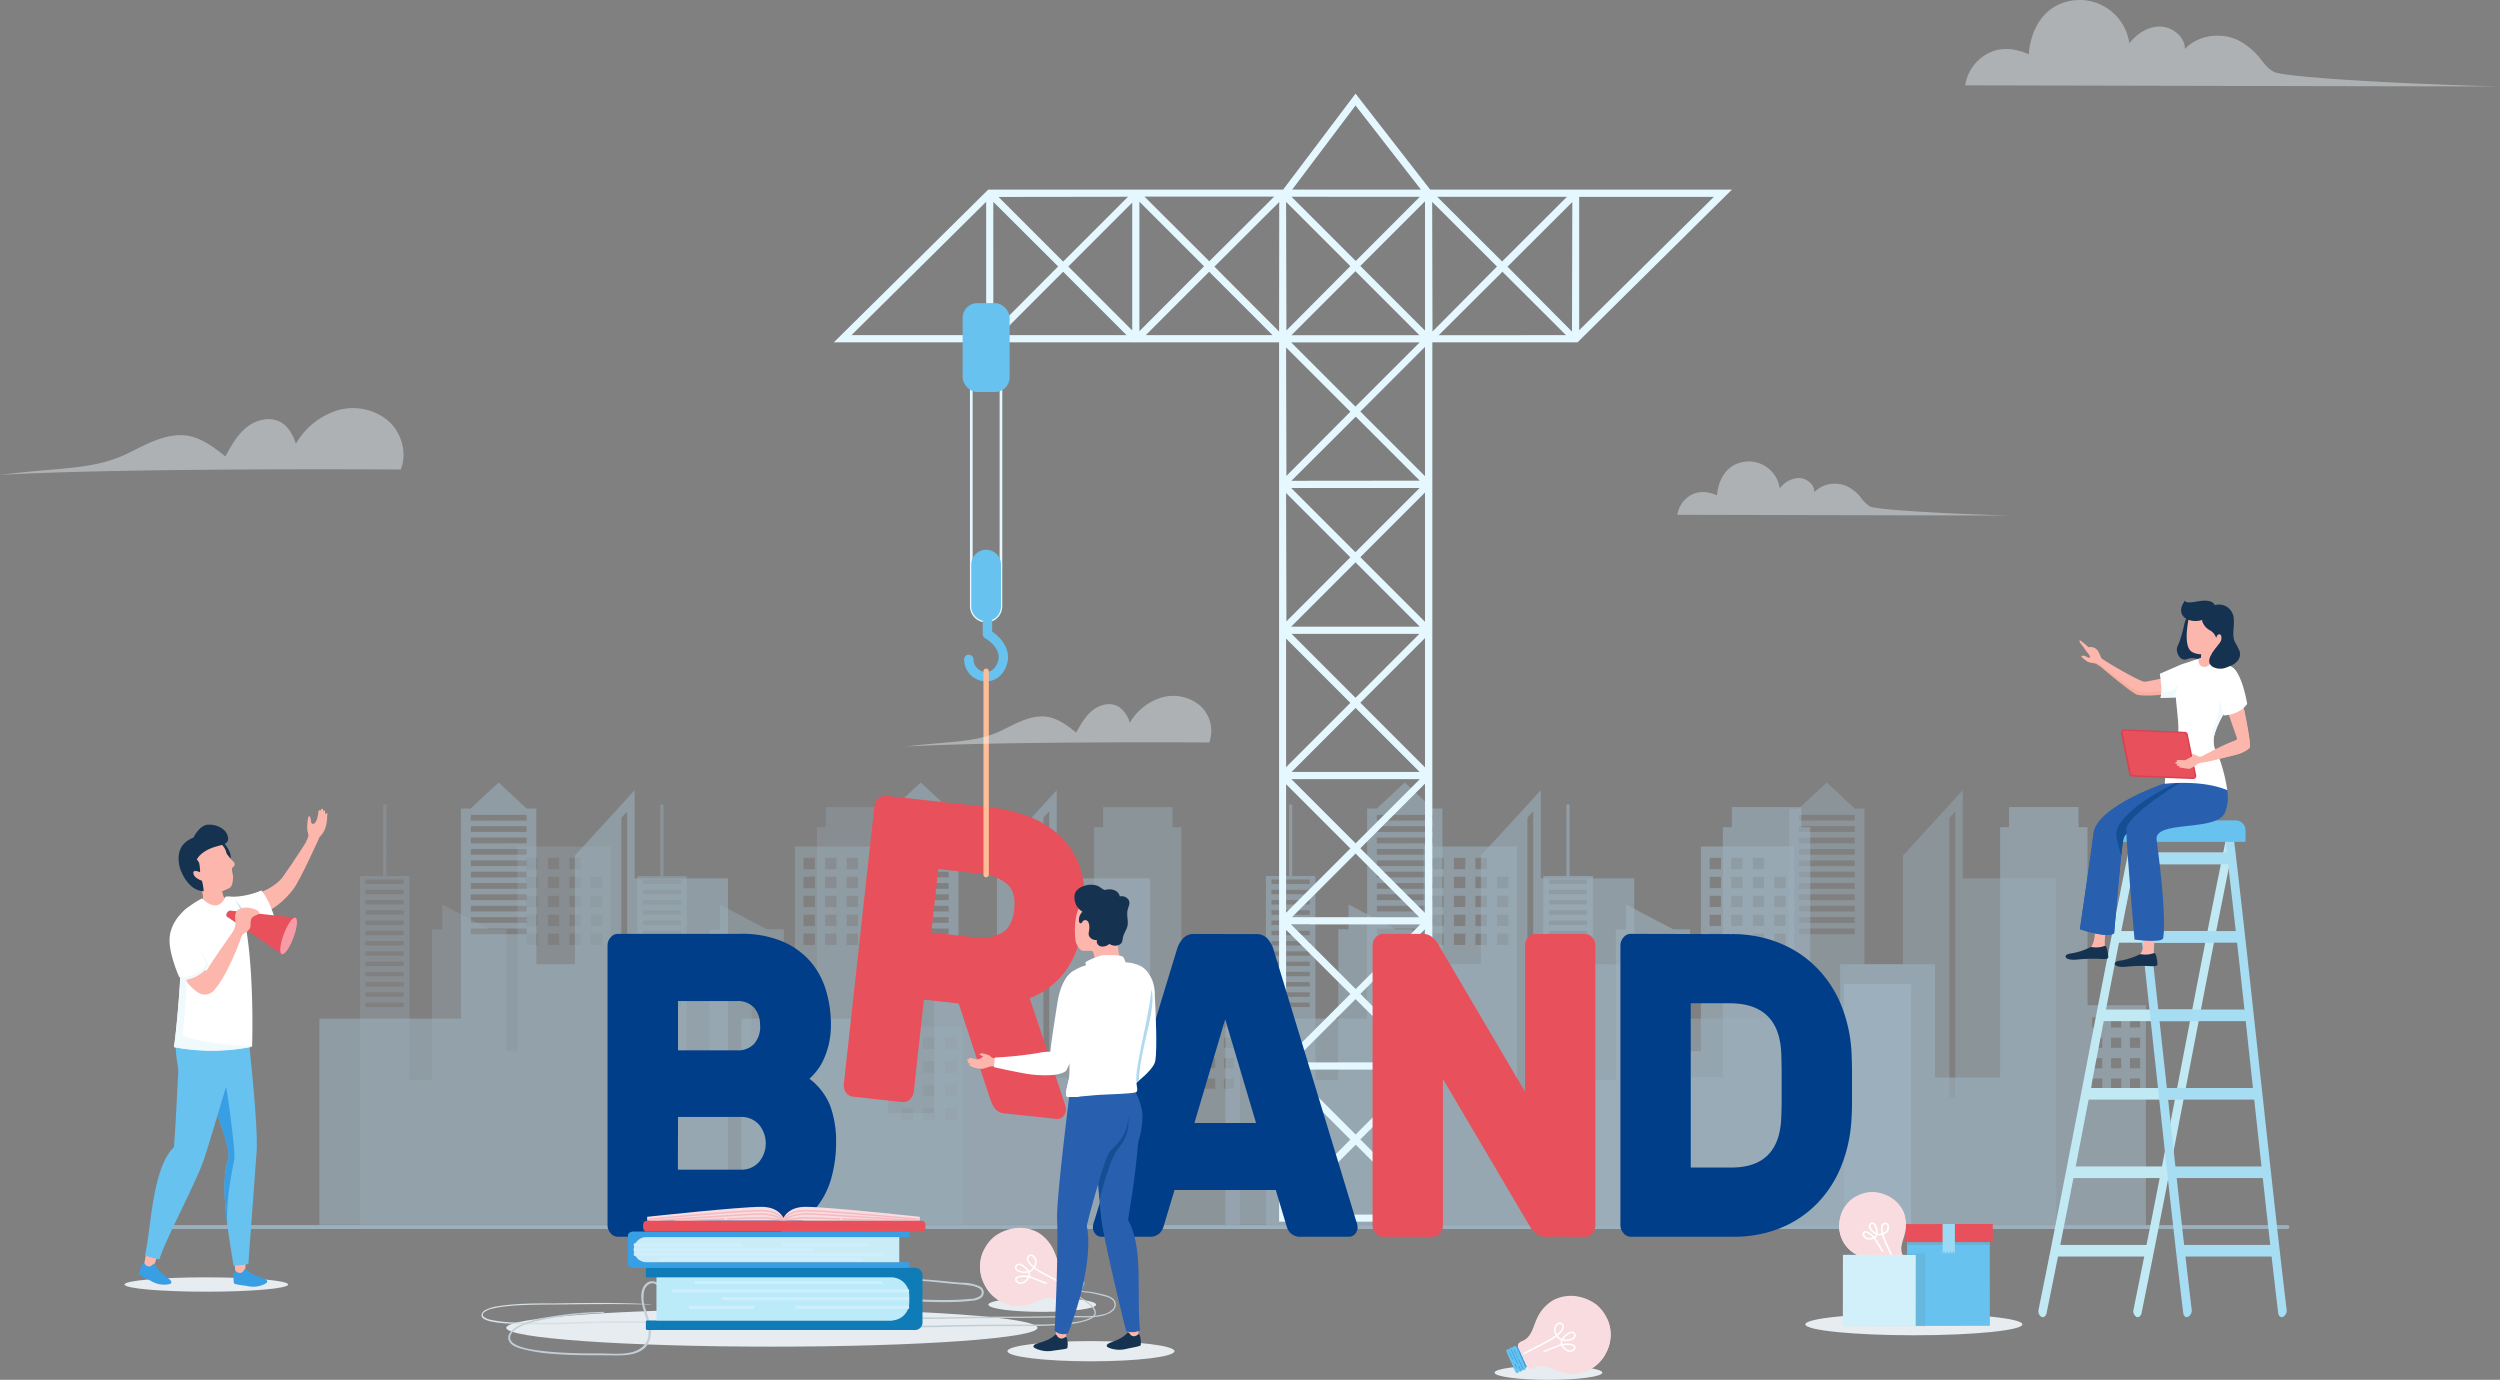 <svg xmlns="http://www.w3.org/2000/svg" viewBox="0 0 696.04 384.16"><rect x="0" y="0" width="696.04" height="384.16" fill="#808080" stroke="none"/><defs><style>.cls-1{isolation:isolate;}.cls-2{opacity:0.5;}.cls-10,.cls-3,.cls-4,.cls-5,.cls-6,.cls-7,.cls-8,.cls-9{fill:#b5def7;}.cls-3{opacity:0.58;}.cls-4{opacity:0.6;}.cls-33,.cls-5{opacity:0.29;}.cls-6{opacity:0.41;}.cls-7{opacity:0.59;}.cls-8{opacity:0.42;}.cls-9{opacity:0.64;}.cls-11{fill:#e8505c;}.cls-12{fill:#e6f8ff;}.cls-13{fill:#67c2ef;}.cls-14,.cls-35,.cls-40,.cls-43,.cls-45,.cls-46{fill:none;}.cls-14{stroke:#ffbc97;stroke-linecap:round;stroke-width:1.5px;}.cls-14,.cls-46{stroke-linejoin:round;}.cls-15{fill:#003e89;}.cls-16{fill:#153351;}.cls-17{fill:#c1e9f4;}.cls-18{fill:#a7ddf2;}.cls-19{fill:#fcb6ac;}.cls-20{fill:#ed9c80;opacity:0.3;}.cls-20,.cls-31,.cls-33,.cls-36,.cls-43{mix-blend-mode:multiply;}.cls-21{fill:#285faf;}.cls-22{fill:#144e93;}.cls-23{fill:#fff;}.cls-24{fill:#f0f9fc;}.cls-25{fill:#db4052;}.cls-26{fill:#e6ecef;}.cls-27{fill:#389fe5;}.cls-28{fill:#b0d9ef;}.cls-29{fill:#f99ba7;}.cls-30{fill:#af835b;}.cls-31,.cls-33{fill:#65a0b7;}.cls-31{opacity:0.45;}.cls-32{fill:#9cd9f2;}.cls-34{fill:#f9dce0;}.cls-35,.cls-40{stroke:#fff;}.cls-35,.cls-40,.cls-43,.cls-45{stroke-miterlimit:10;}.cls-35{stroke-width:0.46px;}.cls-37{fill:#d2f0f9;}.cls-38{fill:#d6e0e5;}.cls-39{fill:#c1ced6;}.cls-40,.cls-45,.cls-46{stroke-width:0.42px;}.cls-41{fill:#0f7bb7;}.cls-42{fill:#bbeaf9;}.cls-43{stroke:#cfeffe;stroke-width:0.83px;}.cls-44{fill:#c9ecf7;}.cls-45,.cls-46{stroke:#f4bac0;}.cls-47{opacity:0.4;}.cls-48{fill:#f3fbff;}</style></defs><g class="cls-1"><g id="Layer_2" data-name="Layer 2"><g id="OBJECT"><g class="cls-2"><path class="cls-3" d="M176.7,244.55V220L160.06,238.2v30.25H149.33V225.1h-2.72l-7.76-7.25L131,225.1h-2.68v58.49H88.91V341H202.69V244.55ZM146.61,260.1H131.09v-1.58h15.52Zm0-3.16H131.09v-1.59h15.52Zm0-3.17H131.09v-1.58h15.52Zm0-3.16H131.09V249h15.52Zm0-3.16H131.09v-1.59h15.52Zm0-3.17H131.09V242.7h15.52Zm0-3.16H131.09v-1.58h15.52Zm0-3.17H131.09v-1.58h15.52Zm0-3.16H131.09v-1.58h15.52Zm0-3.16H131.09V230h15.52Zm0-3.17H131.09v-1.58h15.52Zm28,77.08H173V227.67l1.61-1.77Z"/><path class="cls-4" d="M294.21,244.55V220L277.57,238.2v30.25H266.85V225.1h-2.73l-7.76-7.25-7.81,7.25h-2.68v58.49H206.42V341H320.21V244.55ZM264.12,260.1H248.6v-1.58h15.52Zm0-3.16H248.6v-1.59h15.52Zm0-3.17H248.6v-1.58h15.52Zm0-3.16H248.6V249h15.52Zm0-3.16H248.6v-1.59h15.52Zm0-3.17H248.6V242.7h15.52Zm0-3.16H248.6v-1.58h15.52Zm0-3.17H248.6v-1.58h15.52Zm0-3.16H248.6v-1.58h15.52Zm0-3.16H248.6V230h15.52Zm0-3.17H248.6v-1.58h15.52Zm28,77.08h-1.61V227.67l1.61-1.77Z"/><path class="cls-5" d="M251.74,285.77V230.31h-2.5V224.7H229.91v5.61h-2.48V300H209.29V268.46H182.87v41.43H170.1V235.67h-26v57H141V258.75h-4.71l-13.12-6.93v6.93h-2.87v41.92H114V243.9h-6.44V224h-.88V243.9h-6.45v97.23H268V285.77ZM112.4,280.38H101.77v-1.24H112.4Zm0-2.86H101.77v-1.23H112.4Zm0-2.86H101.77v-1.23H112.4Zm0-2.85H101.77v-1.23H112.4Zm0-2.85H101.77v-1.24H112.4Zm0-2.86H101.77v-1.24H112.4Zm0-2.86H101.77V262H112.4Zm0-2.85H101.77v-1.24H112.4Zm0-2.86H101.77V256.3H112.4Zm0-2.86H101.77v-1.23H112.4Zm0-2.85H101.77v-1.23H112.4Zm0-2.86H101.77v-1.23H112.4Zm0-2.85H101.77v-1.24H112.4Zm37.29,17h-3.17v-3.17h3.17Zm0-5.28h-3.17v-3.16h3.17Zm0-5.28h-3.17v-3.16h3.17Zm0-5.27h-3.17v-3.17h3.17Zm0-5.28h-3.17v-3.16h3.17Zm6,21.11h-3.16v-3.17h3.16Zm0-5.28h-3.16v-3.16h3.16Zm0-5.28h-3.16v-3.16h3.16Zm0-5.27h-3.16v-3.17h3.16Zm0-5.28h-3.16v-3.16h3.16Zm6,21.11h-3.17v-3.17h3.17Zm0-5.28h-3.17v-3.16h3.17Zm0-5.28h-3.17v-3.16h3.17Zm0-5.27h-3.17v-3.17h3.17Zm0-5.28h-3.17v-3.16h3.17Zm6,21.11h-3.16v-3.17h3.16Zm0-5.28h-3.16v-3.16h3.16Zm0-5.28h-3.16v-3.16h3.16Zm0-5.27h-3.16v-3.17h3.16Zm86.5,64.59h-3.29v-3.29h3.29Zm0-6.59h-3.29V302h3.29Zm0-6.59h-3.29V295.4h3.29Zm0-6.59h-3.29v-3.29h3.29Zm6.11,19.77h-3.29v-3.29h3.29Zm0-6.59h-3.29V302h3.29Zm0-6.59h-3.29V295.4h3.29Zm0-6.59h-3.29v-3.29h3.29Zm6.1,19.77h-3.29v-3.29h3.29Zm0-6.59h-3.29V302h3.29Zm0-6.59h-3.29V295.4h3.29Zm0-6.59h-3.29v-3.29h3.29Z"/><path class="cls-6" d="M328.94,279.88V230.31h-2.5V224.7H307.11v5.61h-2.49V300H286.48V268.46H260.06v41.43H247.3V235.67h-26v57h-3.06V258.75h-4.7l-13.13-6.93v6.93h-2.87v41.92h-6.37V243.9h-6.44V224h-.89V243.9h-6.44v97.23H345.22V279.88Zm-139.34.5H179v-1.24H189.6Zm0-2.86H179v-1.23H189.6Zm0-2.86H179v-1.23H189.6Zm0-2.85H179v-1.23H189.6Zm0-2.85H179v-1.24H189.6Zm0-2.86H179v-1.24H189.6Zm0-2.86H179V262H189.6Zm0-2.85H179v-1.24H189.6Zm0-2.86H179V256.3H189.6Zm0-2.86H179v-1.23H189.6Zm0-2.85H179v-1.23H189.6Zm0-2.86H179v-1.23H189.6Zm0-2.85H179v-1.24H189.6Zm37.28,17h-3.16v-3.17h3.16Zm0-5.28h-3.16v-3.16h3.16Zm0-5.28h-3.16v-3.16h3.16Zm0-5.27h-3.16v-3.17h3.16Zm0-5.28h-3.16v-3.16h3.16Zm6,21.11h-3.17v-3.17h3.17Zm0-5.28h-3.17v-3.16h3.17Zm0-5.28h-3.17v-3.16h3.17Zm0-5.27h-3.17v-3.17h3.17Zm0-5.28h-3.17v-3.16h3.17Zm6,21.11h-3.16v-3.17h3.16Zm0-5.28h-3.16v-3.16h3.16Zm0-5.28h-3.16v-3.16h3.16Zm0-5.27h-3.16v-3.17h3.16Zm0-5.28h-3.16v-3.16h3.16Zm6,21.11h-3.16v-3.17h3.16Zm0-5.28h-3.16v-3.16h3.16Zm0-5.28h-3.16v-3.16h3.16Zm0-5.27h-3.16v-3.17h3.16Zm88.18,55.85h-2.84v-2.84h2.84Zm0-5.68h-2.84v-2.84h2.84Zm0-5.69h-2.84v-2.84h2.84Zm0-5.69h-2.84v-2.84h2.84Zm5.27,17.06h-2.84v-2.84h2.84Zm0-5.68h-2.84v-2.84h2.84Zm0-5.69h-2.84v-2.84h2.84Zm0-5.69h-2.84v-2.84h2.84Zm5.27,17.06h-2.85v-2.84h2.85Zm0-5.68h-2.85v-2.84h2.85Zm0-5.69h-2.85v-2.84h2.85Zm0-5.69h-2.85v-2.84h2.85Z"/><path class="cls-7" d="M429,244.55V220L412.31,238.2v30.25H401.59V225.1h-2.73l-7.76-7.25-7.8,7.25h-2.68v58.49H341.17V341H455V244.55ZM398.86,260.1H383.34v-1.58h15.52Zm0-3.16H383.34v-1.59h15.52Zm0-3.17H383.34v-1.58h15.52Zm0-3.16H383.34V249h15.52Zm0-3.16H383.34v-1.59h15.52Zm0-3.17H383.34V242.7h15.52Zm0-3.16H383.34v-1.58h15.52Zm0-3.17H383.34v-1.58h15.52Zm0-3.16H383.34v-1.58h15.52Zm0-3.16H383.34V230h15.52Zm0-3.17H383.34v-1.58h15.52Zm28,77.08h-1.61V227.67l1.61-1.77Z"/><path class="cls-8" d="M546.47,244.55V220L529.82,238.2v30.25H519.1V225.1h-2.72l-7.77-7.25-7.8,7.25h-2.68v58.49H458.68V341H572.46V244.55ZM516.38,260.1H500.85v-1.58h15.53Zm0-3.16H500.85v-1.59h15.53Zm0-3.17H500.85v-1.58h15.53Zm0-3.16H500.85V249h15.53Zm0-3.16H500.85v-1.59h15.53Zm0-3.17H500.85V242.7h15.53Zm0-3.16H500.85v-1.58h15.53Zm0-3.17H500.85v-1.58h15.53Zm0-3.16H500.85v-1.58h15.53Zm0-3.16H500.85V230h15.53Zm0-3.17H500.85v-1.58h15.53Zm28,77.08h-1.61V227.67l1.61-1.77Z"/><path class="cls-4" d="M504,285.77V230.31h-2.5V224.7H482.17v5.61h-2.49V300H461.54V268.46H435.12v41.43H422.36V235.67h-26v57h-3.06V258.75h-4.7l-13.13-6.93v6.93h-2.87v41.92h-6.37V243.9h-6.44V224h-.89V243.9h-6.44v97.23H520.28V285.77Zm-139.34-5.39H354v-1.24h10.63Zm0-2.86H354v-1.23h10.63Zm0-2.86H354v-1.23h10.63Zm0-2.85H354v-1.23h10.63Zm0-2.85H354v-1.24h10.63Zm0-2.86H354v-1.24h10.63Zm0-2.86H354V262h10.63Zm0-2.85H354v-1.24h10.63Zm0-2.86H354V256.3h10.63Zm0-2.86H354v-1.23h10.63Zm0-2.85H354v-1.23h10.63Zm0-2.86H354v-1.23h10.63Zm0-2.85H354v-1.24h10.63Zm37.28,17h-3.16v-3.17h3.16Zm0-5.28h-3.16v-3.16h3.16Zm0-5.28h-3.16v-3.16h3.16Zm0-5.27h-3.16v-3.17h3.16Zm0-5.28h-3.16v-3.16h3.16Zm6,21.11h-3.17v-3.17H408Zm0-5.28h-3.17v-3.16H408Zm0-5.28h-3.17v-3.16H408Zm0-5.27h-3.17v-3.17H408Zm0-5.28h-3.17v-3.16H408Zm6,21.11h-3.16v-3.17H414Zm0-5.28h-3.16v-3.16H414Zm0-5.28h-3.16v-3.16H414Zm0-5.27h-3.16v-3.17H414Zm0-5.28h-3.16v-3.16H414Zm6,21.11h-3.16v-3.17H420Zm0-5.28h-3.16v-3.16H420Zm0-5.28h-3.16v-3.16H420Zm0-5.27h-3.16v-3.17H420Zm86.51,64.59H503.2v-3.29h3.29Zm0-6.59H503.2V302h3.29Zm0-6.59H503.2V295.4h3.29Zm0-6.59H503.2v-3.29h3.29Zm6.1,19.77H509.3v-3.29h3.29Zm0-6.59H509.3V302h3.29Zm0-6.59H509.3V295.4h3.29Zm0-6.59H509.3v-3.29h3.29Zm6.11,19.77h-3.3v-3.29h3.3Zm0-6.59h-3.3V302h3.3Zm0-6.59h-3.3V295.4h3.3Zm0-6.59h-3.3v-3.29h3.3Z"/><path class="cls-9" d="M581.19,279.88V230.31h-2.5V224.7H559.36v5.61h-2.48V300H538.74V268.46H512.32v41.43H499.56V235.67h-26v57h-3V258.75h-4.71l-13.12-6.93v6.93h-2.87v41.92h-6.37V243.9H437V224h-.88V243.9h-6.44v97.23H597.47V279.88Zm-139.34.5H431.22v-1.24h10.63Zm0-2.86H431.22v-1.23h10.63Zm0-2.86H431.22v-1.23h10.63Zm0-2.85H431.22v-1.23h10.63Zm0-2.85H431.22v-1.24h10.63Zm0-2.86H431.22v-1.24h10.63Zm0-2.86H431.22V262h10.63Zm0-2.85H431.22v-1.24h10.63Zm0-2.86H431.22V256.3h10.63Zm0-2.86H431.22v-1.23h10.63Zm0-2.85H431.22v-1.23h10.63Zm0-2.86H431.22v-1.23h10.63Zm0-2.85H431.22v-1.24h10.63Zm37.29,17H476v-3.17h3.17Zm0-5.28H476v-3.16h3.17Zm0-5.28H476v-3.16h3.17Zm0-5.27H476v-3.17h3.17Zm0-5.28H476v-3.16h3.17Zm6,21.11H482v-3.17h3.16Zm0-5.28H482v-3.16h3.16Zm0-5.28H482v-3.16h3.16Zm0-5.27H482v-3.17h3.16Zm0-5.28H482v-3.16h3.16Zm6,21.11H488v-3.17h3.17Zm0-5.28H488v-3.16h3.17Zm0-5.28H488v-3.16h3.17Zm0-5.27H488v-3.17h3.17Zm0-5.28H488v-3.16h3.17Zm6,21.11H494v-3.17h3.16Zm0-5.28H494v-3.16h3.16Zm0-5.28H494v-3.16h3.16Zm0-5.27H494v-3.17h3.16Zm88.17,55.85h-2.84v-2.84h2.84Zm0-5.68h-2.84v-2.84h2.84Zm0-5.69h-2.84v-2.84h2.84Zm0-5.69h-2.84v-2.84h2.84Zm5.27,17.06h-2.84v-2.84h2.84Zm0-5.68h-2.84v-2.84h2.84Zm0-5.69h-2.84v-2.84h2.84Zm0-5.69h-2.84v-2.84h2.84Zm5.27,17.06h-2.84v-2.84h2.84Zm0-5.68h-2.84v-2.84h2.84Zm0-5.69h-2.84v-2.84h2.84Zm0-5.69h-2.84v-2.84h2.84Z"/><rect class="cls-10" x="513.39" y="273.98" width="18.67" height="67.15"/><path class="cls-10" d="M636.74,342.18H48.07a.61.61,0,0,1-.66-.56h0a.6.6,0,0,1,.66-.55H636.74a.61.61,0,0,1,.67.55h0A.62.62,0,0,1,636.74,342.18Z"/></g><path class="cls-11" d="M275.17,224.7a42.7,42.7,0,0,1,12.24,3.05,25.37,25.37,0,0,1,8.76,6.05,21.63,21.63,0,0,1,4.95,9.2,33.08,33.08,0,0,1,.72,12.37q-1,9-4.9,14.53a22,22,0,0,1-10.26,8l9.92,29.9a3.59,3.59,0,0,1,.17,1.36,2.73,2.73,0,0,1-.89,1.77,2.13,2.13,0,0,1-1.72.6L279.84,310a3.76,3.76,0,0,1-2.88-1.41,10.75,10.75,0,0,1-1.18-2.31l-8.87-26.89-9.68-1.07-2.82,25.61a3.39,3.39,0,0,1-1.09,2.18,2.62,2.62,0,0,1-2.11.73l-13.79-1.52a2.57,2.57,0,0,1-1.89-1.17,3.29,3.29,0,0,1-.59-2.37l8.51-77.28a3.32,3.32,0,0,1,1.09-2.18,2.59,2.59,0,0,1,2.1-.74Zm-15.89,34.94,11.9,1.31a13,13,0,0,0,7.53-1.11q3.1-1.59,3.66-6.62T280.23,246a13,13,0,0,0-7.1-2.72l-11.9-1.31Z"/><path class="cls-12" d="M398.83,52.78h-.65L377.41,26.07,357.25,52.78h-82.1l-43,42.53h42.37v10.07h2V95.31h39.11l.11.11.11-.11h.94l.11.11.1-.11h39.12V340.14h42.67V95.31H438l.11.11.1-.11h1l43-42.53ZM237.06,93.31l37.5-37.13V93.31Zm77-38.53L296,72.83l-18-18Zm-37.51,1.41,18.05,18L276.56,92.3Zm1.81,37.12L296,75.66l17.65,17.65ZM315.23,92l-17.79-17.8,17.79-17.79Zm39.52-37.26-18.06,18-18.05-18Zm-37.52,1.41,18,18-18,18.06ZM319,93.31l17.65-17.65,17.65,17.65Zm37.12-1L338.11,74.24l18.05-18Zm21.28-62.94,18.21,23.42H359.76Zm17.91,25.42L377.46,72.66,359.57,54.78Zm-35.52,241,17.63-17.62,17.63,17.62Zm35.71,2-18.08,18.08-18.08-18.08Zm-36.06-40.43h36l-18,18Zm.26-2,17.72-17.72,17.72,17.72Zm-.17-38.44h35.78l-17.89,17.89Zm.07-2,17.82-17.82,17.82,17.82Zm0-38.44h35.58l-17.79,17.8Zm-.12-2,17.91-17.91,17.91,17.91Zm0-38.62h35.78l-17.89,17.89Zm.07-2L377.46,116l17.82,17.82Zm-.07-38.53h35.78l-17.89,17.88Zm.07-2,17.82-17.82,17.82,17.82Zm-1.48-37.12,17.89,17.89L358.16,92Zm0,40.53,17.89,17.89L358.16,132.5Zm0,40.53,17.89,17.89L358.16,173Zm0,40.53,17.89,17.89-17.89,17.89Zm0,40.53,17.89,17.89-17.89,17.89Zm0,40.54,17.89,17.88-17.89,17.89Zm0,40.53,17.89,17.88-17.89,17.89Zm38.67,38.76H358.16V338l19.3-19.3,19.37,19.37Zm0-2.92-18-18,18-17.95Zm0-40.53-18-18,18-18Zm0-40.53-18-18,18-18Zm0-40.53-18-18,18-18Zm0-40.53-18-18,18-18Zm0-40.54-18-18,18-18Zm0-40.53-18-18,18-18Zm39.52-37.25-18.05,18-18.06-18Zm-37.52,1.41,18.05,18L398.83,92.3Zm1.82,37.12L418.3,75.66,436,93.31Zm37.11-1L419.71,74.24l18.05-18Zm2-37.52h37.5l-37.5,37.13Z"/><path class="cls-12" d="M274.56,173.31a4.52,4.52,0,0,1-4.51-4.51V100.9a4.51,4.51,0,1,1,9,0v67.9A4.52,4.52,0,0,1,274.56,173.31Zm0-76.17a3.77,3.77,0,0,0-3.76,3.76v67.9a3.76,3.76,0,1,0,7.51,0V100.9A3.76,3.76,0,0,0,274.56,97.14Z"/><path class="cls-13" d="M274.56,172.93h0a4.15,4.15,0,0,1-4.14-4.13V157.19a4.15,4.15,0,0,1,4.14-4.13h0a4.14,4.14,0,0,1,4.13,4.13V168.8A4.14,4.14,0,0,1,274.56,172.93Z"/><path class="cls-13" d="M274.55,189.71a6.13,6.13,0,0,1-6.12-6.09,1.3,1.3,0,0,1,1.25-1.35,1.33,1.33,0,0,1,1.36,1.25,3.61,3.61,0,0,0,3,3.55c1.69.24,3.1-.81,3.78-2.82,1.28-3.75-3.34-6.44-3.54-6.55a1.32,1.32,0,0,1-.66-1.14v-5.84a1.31,1.31,0,0,1,2.61,0v5.12c2.33,1.58,5.5,5,4.06,9.26C279.34,188,277.13,189.71,274.55,189.71Z"/><rect class="cls-13" x="268.02" y="84.4" width="13.07" height="24.73" rx="4.05"/><line class="cls-14" x1="274.56" y1="186.88" x2="274.56" y2="243.51"/><path class="cls-15" d="M172,344.32a2.56,2.56,0,0,1-2-1,3.31,3.31,0,0,1-.85-2.28V263.32A3.33,3.33,0,0,1,170,261a2.58,2.58,0,0,1,2-1h34.1a28.81,28.81,0,0,1,12,2.22,21.49,21.49,0,0,1,7.78,5.78,22.07,22.07,0,0,1,4.19,8.07,33.14,33.14,0,0,1,1.27,9,23.72,23.72,0,0,1-.69,6.08,22.76,22.76,0,0,1-1.64,4.45,14.66,14.66,0,0,1-2,3c-.68.77-1.22,1.35-1.64,1.75a17.62,17.62,0,0,1,5.77,7.52,28.84,28.84,0,0,1,1.64,10.29,36.58,36.58,0,0,1-1.27,9.63,22.79,22.79,0,0,1-4.19,8.36,21,21,0,0,1-7.57,5.9,26.34,26.34,0,0,1-11.44,2.23Zm39.61-58.74a7.3,7.3,0,0,0-1.64-5,6.1,6.1,0,0,0-4.82-1.87H188.77v13.72h16.42a6.1,6.1,0,0,0,4.82-1.86A7.31,7.31,0,0,0,211.65,285.58Zm-22.88,40.08h17.48a6.53,6.53,0,0,0,5.08-2.1,8.14,8.14,0,0,0,0-10.48,6.53,6.53,0,0,0-5.08-2.1H188.77Z"/><path class="cls-15" d="M349.7,260.07a4,4,0,0,1,3.23,1.32,8.2,8.2,0,0,1,1.54,2.65l23.08,75.82a6.3,6.3,0,0,1,.43,1.81,2.71,2.71,0,0,1-.69,1.86,2.11,2.11,0,0,1-1.64.79H362.3a3.83,3.83,0,0,1-3-1,4.54,4.54,0,0,1-1.11-2l-3-10H327l-3,10a4.54,4.54,0,0,1-1.11,2,3.83,3.83,0,0,1-3,1H306.6a2.08,2.08,0,0,1-1.64-.79,2.71,2.71,0,0,1-.69-1.86,6.2,6.2,0,0,1,.42-1.81L327.78,264a8,8,0,0,1,1.53-2.65,4,4,0,0,1,3.23-1.32Zm-17.16,52.59H349.7l-8.58-28.88Z"/><path class="cls-11" d="M430.33,344.32a4,4,0,0,1-2.91-1.09,8,8,0,0,1-1.43-1.68l-24.26-41.16v40.68a3.35,3.35,0,0,1-.84,2.28,2.59,2.59,0,0,1-2,1H385a2.56,2.56,0,0,1-2-1,3.31,3.31,0,0,1-.85-2.28V263.32A3.33,3.33,0,0,1,383,261a2.58,2.58,0,0,1,2-1h11a4,4,0,0,1,2.91,1.08,8,8,0,0,1,1.43,1.69L424.61,304V263.32a3.33,3.33,0,0,1,.85-2.29,2.58,2.58,0,0,1,2-1h13.87a2.62,2.62,0,0,1,2,1,3.37,3.37,0,0,1,.84,2.29v77.75a3.35,3.35,0,0,1-.84,2.28,2.6,2.6,0,0,1-2,1Z"/><path class="cls-15" d="M482.06,260.07a34.83,34.83,0,0,1,13.34,2.47,30.74,30.74,0,0,1,10.43,6.92,31.92,31.92,0,0,1,6.89,10.65,40.71,40.71,0,0,1,2.8,13.54c.07,1.68.11,3.23.11,4.63v8c0,1.37,0,2.85-.11,4.46a41.48,41.48,0,0,1-2.75,13.6,32.14,32.14,0,0,1-6.72,10.59,30,30,0,0,1-10.22,6.92,34.1,34.1,0,0,1-13.24,2.47H454a2.59,2.59,0,0,1-2-1,3.36,3.36,0,0,1-.85-2.28V263.32A3.38,3.38,0,0,1,452,261a2.61,2.61,0,0,1,2-1Zm13.87,33.1q-.63-13.85-14.4-13.84h-10.8v45.73h11.33q13.33,0,13.87-13.84c.07-1.69.11-3.27.11-4.75v-8.61C496,296.42,496,294.85,495.93,293.17Z"/><path class="cls-16" d="M613.37,176c-.44-1.2-.87-2.39-1.3-3.58a2.28,2.28,0,0,0-.89-1.33,1.35,1.35,0,0,0-.95-.09c-1.14.26-1.74,1.49-2.06,2.62a35.84,35.84,0,0,1-1.55,5.52,6.3,6.3,0,0,0-.49,1.2c-.3,1.33.72,3.56,2.39,3.29a4.25,4.25,0,0,0,.74-.24,4,4,0,0,1,2.75.2,3.6,3.6,0,0,0,2.77-.42,4,4,0,0,0,1.87-2.51"/><path class="cls-17" d="M595.16,366.71a.78.78,0,0,1-.36-.08,1.86,1.86,0,0,1-.8-2c4.49-22,8.77-44.2,12.91-65.69s8.41-43.69,12.86-65.45c.17-.85.81-1.32,1.42-1a1.89,1.89,0,0,1,.8,2.05c-4.45,21.74-8.72,43.94-12.86,65.4s-8.42,43.74-12.91,65.74C596.08,366.28,595.64,366.71,595.16,366.71Z"/><path class="cls-17" d="M568.72,366.71a.78.78,0,0,1-.36-.08,1.86,1.86,0,0,1-.79-2c4.48-22,8.76-44.2,12.9-65.69s8.42-43.69,12.86-65.45c.18-.85.81-1.32,1.43-1a1.89,1.89,0,0,1,.79,2.05c-4.45,21.74-8.72,43.94-12.85,65.4s-8.43,43.74-12.92,65.74C569.64,366.28,569.2,366.71,568.72,366.71Z"/><path class="cls-17" d="M602.18,328H577.1c-.63,0-1.17-.73-1.2-1.62s.47-1.62,1.11-1.62h25.07c.64,0,1.17.73,1.2,1.62S602.82,328,602.18,328Z"/><path class="cls-17" d="M606.18,306.15H581.1c-.64,0-1.17-.73-1.2-1.62s.46-1.62,1.1-1.62h25.08c.63,0,1.17.73,1.2,1.62S606.81,306.15,606.18,306.15Z"/><path class="cls-17" d="M598.19,349.84H573.11c-.64,0-1.17-.72-1.2-1.61s.46-1.62,1.1-1.62h25.08c.63,0,1.17.72,1.2,1.62S598.82,349.84,598.19,349.84Z"/><path class="cls-17" d="M611,284.3H585.87c-.64,0-1.17-.72-1.2-1.62s.47-1.61,1.1-1.61h25.08c.64,0,1.17.72,1.2,1.61S611.58,284.3,611,284.3Z"/><path class="cls-17" d="M614.57,262.45H589.49c-.63,0-1.17-.72-1.19-1.62s.46-1.61,1.1-1.61h25.08c.63,0,1.17.72,1.19,1.61S615.21,262.45,614.57,262.45Z"/><path class="cls-17" d="M619.72,240.6H594.64c-.64,0-1.17-.72-1.2-1.61s.47-1.62,1.1-1.62h25.08c.64,0,1.17.72,1.2,1.62S620.35,240.6,619.72,240.6Z"/><path class="cls-18" d="M608.83,366.71a.85.85,0,0,0,.37-.08,2,2,0,0,0,1-2c-2.63-22-5-44.2-7.35-65.69s-4.72-43.69-7.33-65.45c-.1-.85-.7-1.32-1.34-1a2.05,2.05,0,0,0-1,2.05c2.6,21.74,5,43.94,7.32,65.4s4.73,43.74,7.36,65.74C608,366.28,608.35,366.71,608.83,366.71Z"/><path class="cls-18" d="M635.27,366.71a.81.81,0,0,0,.36-.08,2,2,0,0,0,1-2c-2.63-22-5-44.2-7.36-65.69s-4.72-43.69-7.33-65.45c-.1-.85-.7-1.32-1.33-1a2,2,0,0,0-1,2.05c2.61,21.74,5,43.94,7.33,65.4s4.73,43.74,7.36,65.74C634.38,366.28,634.78,366.71,635.27,366.71Z"/><path class="cls-18" d="M605.08,328h25.08c.63,0,1.23-.73,1.33-1.62s-.33-1.62-1-1.62H605.45c-.64,0-1.23.73-1.34,1.62S604.44,328,605.08,328Z"/><path class="cls-18" d="M602.93,306.15H628c.63,0,1.23-.73,1.33-1.62s-.33-1.62-1-1.62H603.3c-.64,0-1.23.73-1.34,1.62S602.29,306.15,602.93,306.15Z"/><path class="cls-18" d="M607.23,349.84h25.08c.63,0,1.23-.72,1.33-1.61s-.33-1.62-1-1.62H607.6c-.64,0-1.24.72-1.34,1.62S606.59,349.84,607.23,349.84Z"/><path class="cls-18" d="M600,284.3h25.08c.64,0,1.23-.72,1.33-1.62s-.32-1.61-1-1.61H600.37c-.63,0-1.23.72-1.33,1.61S599.37,284.3,600,284.3Z"/><path class="cls-18" d="M598.22,262.45H623.3c.64,0,1.23-.72,1.34-1.62s-.33-1.61-1-1.61H598.59c-.63,0-1.23.72-1.33,1.61S597.59,262.45,598.22,262.45Z"/><path class="cls-18" d="M594.93,240.6H620c.63,0,1.23-.72,1.33-1.61s-.33-1.62-1-1.62H595.3c-.64,0-1.24.72-1.34,1.62S594.29,240.6,594.93,240.6Z"/><path class="cls-13" d="M589.79,228.4H625.2a0,0,0,0,1,0,0v3.22a2.76,2.76,0,0,1-2.76,2.76H592.55a2.76,2.76,0,0,1-2.76-2.76V228.4A0,0,0,0,1,589.79,228.4Z" transform="translate(1214.98 462.79) rotate(180)"/><path class="cls-19" d="M610.69,192.41s-2.18.33-4.94.64c-4.15.47-9.6.92-11,.24-2.29-1.16-9.84-7.63-9.84-7.63l-1.18-.77a1.67,1.67,0,0,0-.65-.22,6.9,6.9,0,0,1-1.24-.22,3.09,3.09,0,0,1-.79-.34.57.57,0,0,1-.13-.08l0,0a14.69,14.69,0,0,1-1.26-1c-.52-.43.25-.69,1.14-.26s.31.34.87.32,0-.85-.54-1.44a12.39,12.39,0,0,1-.87-1.22c-.46-.63-.9-1.13-1.15-1.54s-.25-.66.08-.57a27.56,27.56,0,0,1,2.18,1.78c.37.23.9-.21,1.93.36s1.43,2.22,1.75,2.75,10.77,6.65,12.06,6.59,11.1-2.41,14.14-2.24C612.86,187.61,610.69,192.41,610.69,192.41Z"/><path class="cls-20" d="M605.75,193.05c-4.15.47-9.6.92-11,.24-2.29-1.16-9.84-7.63-9.84-7.63l-1.18-.77a1.67,1.67,0,0,0-.65-.22,6.9,6.9,0,0,1-1.24-.22,3.09,3.09,0,0,1-.79-.34c.7.34,2.14.06,2.85.43s6.08,4.72,8.48,6.25,3.3,2,5.46,2a64.14,64.14,0,0,0,7.28-.91Z"/><path class="cls-19" d="M586.29,259.15A19.66,19.66,0,0,0,586,263c.25,1.17,0,1.52,0,1.52l-4.47-.25s1.94-1,1.68-5.63S586.29,259.15,586.29,259.15Z"/><path class="cls-16" d="M586,263.34a6.94,6.94,0,0,1-3.85.29,18.18,18.18,0,0,1-5.85,1.87c-2,.32-1.63,2,1.87,1.67a43.73,43.73,0,0,1,6.72-.19c.78.06,2,.13,2.07-.42S586.65,263.14,586,263.34Z"/><path class="cls-19" d="M600,261.15a20,20,0,0,0-.32,3.83c.25,1.18,0,1.53,0,1.53l-4.47-.26s1.94-1,1.67-5.62S600,261.15,600,261.15Z"/><path class="cls-16" d="M599.72,265.34a7,7,0,0,1-3.85.29A18.3,18.3,0,0,1,590,267.5c-2,.32-1.63,2,1.86,1.66a43.31,43.31,0,0,1,6.73-.18c.78.06,2,.12,2.07-.42S600.35,265.14,599.72,265.34Z"/><path class="cls-21" d="M604.06,217.62s-20.36,6.58-21.22,14.58c-.42,3.9-3.76,26.51-3.76,26.51s7.87,2.69,9.53,1.1c0,0,1.83-22.57,2.58-26.34s20.65-12.34,20.65-12.34L611,216Z"/><path class="cls-21" d="M604.06,217.62s-20.36,6.58-21.22,14.58c-.42,3.9-3.76,26.51-3.76,26.51s7.87,2.69,9.53,1.1c0,0,1.83-22.57,2.58-26.34s20.65-12.34,20.65-12.34L611,216Z"/><path class="cls-22" d="M606.64,217.6l4.77.83.43,2.7s-19.91,8.57-20.65,12.34c-.17.83-.39,2.56-.62,4.77-.37-1.4-.73-2.8-1.1-4.2a7.32,7.32,0,0,1-.29-1.66,5.86,5.86,0,0,1,1.29-3.35C593.84,224.19,601.31,220.12,606.64,217.6Z"/><path class="cls-21" d="M600.44,233.92c-.84-5.6,15.54-2.37,18.74-7.17,1.12-1.67,1.77-6.77,0-8.15-3.44-2.68-10.5-1.77-10.5-1.77S592,226.8,592,230.92c0,4.61,2.28,30.67,2.28,30.67s7.51,1.05,8-.38C603.3,253.94,600.44,233.92,600.44,233.92Z"/><path class="cls-23" d="M606.41,200.81c.69,9.33-3.41,9.48-3.7,17.42,0,0,10.14-1.28,17.39,1.76a44.56,44.56,0,0,0-2.16-8.73l-.15-.37a21.18,21.18,0,0,0-1-2.27.75.75,0,0,0-.07-.12,2.68,2.68,0,0,1-.12-.3.18.18,0,0,1-.05-.11,7,7,0,0,1,.28-4.46,26.66,26.66,0,0,1,2.21-4.75c.53-.92,1.08-1.8,1.6-2.59h0c1.51-2.26,2.82-3.87,2.82-3.87a7.05,7.05,0,0,0-.9-5.55s0,0,0,0a6.64,6.64,0,0,0-.74-.88,14.73,14.73,0,0,0-4.65-2.33,12.22,12.22,0,0,0-1.23-.36,4.32,4.32,0,0,0-.76-.13,8.49,8.49,0,0,0-2.4.09c-1.89.43-2.49.82-5.31,1.66l-6.14,2.67s.82,5.15.19,6.7l4.25-.12S606.32,199.72,606.41,200.81Z"/><path class="cls-24" d="M616.53,208.09c-1.13-3,1.72-8.22,4.09-11.79h0L618,193.53s0,4.54-.73,6.31S615.26,205.23,616.53,208.09Z"/><path class="cls-24" d="M607,189.9s-1.77,2.87-1.26,4.25l-4.25.12a5.13,5.13,0,0,0,.24-1.88C602.38,192.56,605,193.19,607,189.9Z"/><path class="cls-25" d="M610.57,216.9l-16.92-.68a.86.86,0,0,1-.82-.7l-2.34-11.45a.87.87,0,0,1,.89-1l16.92.68a.88.88,0,0,1,.82.7l2.35,11.45A.88.88,0,0,1,610.57,216.9Z"/><path class="cls-11" d="M610.61,216.49l-16.84-.68a.53.53,0,0,1-.5-.42L591,204.07a.52.52,0,0,1,.53-.63l16.46.66a.84.84,0,0,1,.78.66L611,216A.41.41,0,0,1,610.61,216.49Z"/><path class="cls-19" d="M611.94,210.73l.13.69.35,0,.2,1,.79-.15h0c.88-.15,2.43-.46,4.5-1,1.34-.3,2.89-.68,4.64-1.13,2.3-.59,3.79-1.76,3.83-2.08a13.32,13.32,0,0,0-.21-2.76c-.08-.63-.19-1.32-.32-2-.42-2.53-1-5.25-1.19-6.22,0-.1,0-.19-.05-.25l0-.13-.67.26-3.63,1.4.24.68,2.25,6.48a.18.18,0,0,1,0,.1.43.43,0,0,1-.29.44,56.4,56.4,0,0,0-5.77,2.58c-1.59.79-3,1.54-3.75,2l-.16.09a1,1,0,0,1-.56.11A1.34,1.34,0,0,1,611.94,210.73Z"/><path class="cls-19" d="M613.45,212.21c.87-.16,2.42-.47,4.49-1,1.34-.3,2.9-.68,4.64-1.13,2.29-.59,3.79-1.76,3.82-2.08a12.46,12.46,0,0,0-.2-2.76c-.4-2.91-1.24-7-1.51-8.23,0-.1,0-.19-.05-.25l-.91.47s0,.16.1.44c.29,1.33,1.17,5.39,1.58,7.75a14.16,14.16,0,0,1,.21,1.64c0,1.19-.7,1.33-1.5,1.68-.46.2-3.57,1.22-6.33,2.1C615.7,211.57,613.8,212.15,613.45,212.21Z"/><path class="cls-19" d="M613,210.58a4,4,0,0,1-.62.09.76.76,0,0,1-.33-.06,5.11,5.11,0,0,0-1.83-.76l.14.7s-1.15.65-1.51.88c0,0-.38.17-.53.21s-1.49-.07-1.81-.07-.49.19-.48.39c0,0,0,.1.2.13l.23,0-.36,0c-.32,0-.49.19-.48.39,0,0,0,.1.19.13l.6.08c-.25,0-.39.2-.38.37,0,0,0,.1.19.13l.64.08a.36.36,0,0,0-.15.29s0,.1.2.13,2.52.41,2.76.37a13.28,13.28,0,0,0,2.2-1.36,5.66,5.66,0,0,1,.74-.35Z"/><path class="cls-23" d="M617.5,193.25c.94,3.26,1.36,5,1.52,5.63.05.21.07.31.07.31a8.48,8.48,0,0,0,1.47-.17,9.29,9.29,0,0,0,3.27-1.3l.24-.17a6.7,6.7,0,0,0,1.58-1.55s-1-6.39-3.11-9.13v0a3.26,3.26,0,0,0-1.29-1.06l-.21-.08a2.39,2.39,0,0,0-2.75.9,6,6,0,0,0-1.13,3.23A9.45,9.45,0,0,0,617.5,193.25Z"/><path class="cls-19" d="M610.39,181.56a5.32,5.32,0,0,0,2.44.59,6.74,6.74,0,0,1-.09,1.08,4,4,0,0,0-.46.13c-.31.11-.17.73-.13,1a1.59,1.59,0,0,0,2.14,1.22c1-.27,1.35-1.36,1.68-2.21a6.85,6.85,0,0,0,0-1.7l1.64-.66s2.07-1.69,2.1-3.19c0-.42-.74-1.52-.75-2,0-2.16-1.47-3.42-2.24-4.67-1-1.55-3.48-1.29-5.23-.88a14.21,14.21,0,0,0-1.82.56S607.32,180,610.39,181.56Z"/><path class="cls-16" d="M607.88,167.92c.13-.23.26-.47.4-.69.21.42.76.5,1.23.49,2-.05,4-.87,5.84-.28a1.88,1.88,0,0,1,1.29,1.06,4,4,0,0,1,4.23,1.2c2.23,2.45.16,6.1,1.29,8.89a23.84,23.84,0,0,1,1.4,2.76A3,3,0,0,1,623,184a6.07,6.07,0,0,1-2.59,1.62,9,9,0,0,1-1.23.44,4.44,4.44,0,0,1-2.67-.2,2.25,2.25,0,0,1-1.4-1.34,3,3,0,0,1,.35-1.9,15,15,0,0,1,1.82-2.69c.66-.94,1.33-1.38,1.18-2.64a1,1,0,0,0-.19-.54.62.62,0,0,0-.85.06,1.73,1.73,0,0,0-.4.84,3.7,3.7,0,0,0-1.55-2.05,5,5,0,0,1-1.54-1.2c-.27-.34-1-1.4-.76-1.82a5.71,5.71,0,0,1-3.52.09,3.12,3.12,0,0,1-2.36-2.15A3.79,3.79,0,0,1,607.88,167.92Z"/><path class="cls-26" d="M80.22,357.63c0,1.11-10.2,2-22.78,2s-22.77-.9-22.77-2,10.19-2,22.77-2S80.22,356.52,80.22,357.63Z"/><path class="cls-16" d="M61.88,234.27a8.47,8.47,0,0,1,2.08,3,3.87,3.87,0,0,1-.29,3.49,1.62,1.62,0,0,1-1.64.78,2.15,2.15,0,0,1-.46-.22,6.28,6.28,0,0,1-2.84-4.45"/><path class="cls-19" d="M44,349.13s-1,2.95-1.31,3.69-2.48.06-2.61-.42a25.7,25.7,0,0,1,.86-4"/><path class="cls-27" d="M39.4,352.48a7.52,7.52,0,0,0-.66,2.29c.11.4,2.89,1.58,3.51,2a7.64,7.64,0,0,0,2,.76c1.84.33,3.26,0,3.4-.28.59-1.19-3.07-2-4.63-5.37a.74.74,0,0,0-.56.25,1.3,1.3,0,0,1-1.57.32,2,2,0,0,1-.76-.88A1.4,1.4,0,0,0,39.4,352.48Z"/><path class="cls-19" d="M68.41,350.35s-.07,3.12-.13,3.91-2.34.81-2.61.4a24.48,24.48,0,0,1-.4-4.08"/><path class="cls-27" d="M65.07,354.92a7.61,7.61,0,0,0,.08,2.39c.22.34,3.22.62,3.93.8a8.18,8.18,0,0,0,2.15.11c1.86-.24,3.11-1,3.16-1.3.19-1.32-3.54-1-6-3.71a.78.78,0,0,0-.46.42,1.28,1.28,0,0,1-1.39.77,2.07,2.07,0,0,1-1-.6A1.41,1.41,0,0,0,65.07,354.92Z"/><path class="cls-19" d="M91.14,226.58c0-.34-.47-.17-.58.11a1.15,1.15,0,0,0-.06.24c0-.55,0-1,0-1.12,0-.32-.44-.2-.57.05,0-.22,0-.39,0-.46,0-.41-.48-.24-.59.1a4.86,4.86,0,0,0-.09.57v-.31c0-.34-.43-.25-.54,0a4.21,4.21,0,0,0-.11.66c0,.34-.15.7-.19,1s-.4,1.78-1.13,1.93c-1.11.24-.4-1.69-1.19-2.13-.24-.13-.5,1.37-.52,2.21a10.22,10.22,0,0,0,0,1.77,11.61,11.61,0,0,1,.31,1.51,6.15,6.15,0,0,1-.63,1.49l2.81.64a11.24,11.24,0,0,1,1-1.9,6.42,6.42,0,0,0,1.7-3,12.41,12.41,0,0,0,.32-2.27S91.15,226.69,91.14,226.58Z"/><path class="cls-19" d="M64.75,250s8.9-.07,13.73-5.49c3.86-5.4,7.58-11.38,7.86-11.93.76.29,2.39,1,2.39,1s-5.1,11.4-7.08,14-5.89,6.87-14.13,9C63.56,252.1,64.75,250,64.75,250Z"/><path class="cls-13" d="M71.43,320.94c.51-6.71-1.81-27.73-2-29.54s-1.5-2-2.47-2.34c-4.85-1.46-10.61,6.07-9.07,12.82,0,.11,0,.23.08.34.91,3.92,6.06,16.49,5.69,20.12-2.81,7.61.38,23.37,1.35,30h.34a20.13,20.13,0,0,0,3.79-.42S70.92,327.64,71.43,320.94Z"/><path class="cls-27" d="M65.27,322.26c.18-2.48-2.33-22.16-2.94-21.9a1.07,1.07,0,0,0-.45.49c-.52.89-1,1.8-1.45,2.73a25,25,0,0,0-1.15,3c1.81,5.36,4.62,13.07,4.35,15.79-1.67,4.51-1.22,11.89-.38,18.53C62.92,332.13,65.13,324.23,65.27,322.26Z"/><path class="cls-13" d="M68.62,284.24a22.69,22.69,0,0,1-5.51.36c-4.66-.12-10.58-2.48-10.58-2.48-5.94,6.43-2.67,14-2.88,16.45s-.69,14.25-1.22,20.81c-6,5.9-6.25,21.6-8,29.85a2.29,2.29,0,0,1-.07.28,20.54,20.54,0,0,0,4,1.12l.24-.66c1.79-5.43,10.09-21,12.15-27.09,1.87-5.52,6.71-22.27,6.8-22.26l6.17,1.06A119.21,119.21,0,0,0,68.62,284.24Z"/><path class="cls-19" d="M64.89,244c0,.57,0,2.79-1.14,3.32s-1.93.76-1.9.95.13.47.25.85a1.79,1.79,0,0,0,.69,1.07l.17,2.85-2.12,2.11-.69.69-1-1-3.39-3.09a3.48,3.48,0,0,0,.44-3.57c-.14-.26-1.69-2-2.92-3.7a9.1,9.1,0,0,1-1.49-2.74c-.44-2-.82-4.06.32-5.3s9.49-5.2,11,1.25a23.66,23.66,0,0,0,1.84,2.2.9.9,0,0,1-.09,1.52C64.27,241.78,64.87,243.45,64.89,244Z"/><path class="cls-23" d="M70.19,291.35a56.88,56.88,0,0,1-21.76.12c.59-3.74,1.58-15,1.73-19.27l0-.44c.1-2.73.15-4.67.21-4.75s-.31-8.87.4-12.28a2.25,2.25,0,0,1,.53-1.25,25.42,25.42,0,0,1,4.94-3.34s4.34,4.66,6.55-.5c2.43-.22,3.67.28,4.38,2.71C71.08,265.89,70.19,291.35,70.19,291.35Z"/><path class="cls-23" d="M64.62,249.68a21.67,21.67,0,0,0,8.15-1.76c2.29,2.7,3.68,7.62,3.68,7.62s-5.55,3.52-9.6,3.86A56.09,56.09,0,0,0,64.62,249.68Z"/><path class="cls-28" d="M65.41,250.52a19.55,19.55,0,0,1,3.32,8.54,24.7,24.7,0,0,0,7.72-3.52c-1.23.4-6.49,2.35-7.21.73A25.31,25.31,0,0,0,65.41,250.52Z"/><path class="cls-11" d="M64.37,253.55l17.84,1.94L78.5,265.68l-15-10.26a.74.74,0,0,1-.44-1l.19-.37A1.08,1.08,0,0,1,64.37,253.55Z"/><path class="cls-29" d="M81.77,260.87c-1,2.81-2.49,5-3.27,4.81s-.58-2.57.44-5.38,2.49-5,3.27-4.81S82.79,258.05,81.77,260.87Z"/><path class="cls-19" d="M48.65,267s1.87,6.44,6.72,9.47a3.39,3.39,0,0,0,4.3-.86c3.32-3.71,6.64-12.08,7.7-15.24-1.94-1-2.57-.87-2.57-.87s-4.71,6.54-7.41,10.91l-2-3.52"/><path class="cls-19" d="M64.66,259.72a6.44,6.44,0,0,0,.91-2.46c0-1.06-.46-2.89.57-3.85a4.43,4.43,0,0,1,3.24-.64c2.24.37,2.85,1,2.73,1.5s-1.68.64-2.08,1.45-.18,1.31-.29,2.2c-.15,1.33-2,1.89-2.41,2.55C67,261,64.66,259.72,64.66,259.72Z"/><path class="cls-24" d="M50.79,287.73c.56-1.94,1.11-13.35,1.16-15a8.91,8.91,0,0,0,6.16-4,36.15,36.15,0,0,0-5.14-8l-1.69-6.33s-.19.15-.49.43c-.71,3.41-.28,12.11-.4,12.28s-.11,2-.21,4.75l0,.44h0c-.16,4.27-1.14,15.53-1.73,19.27a56.88,56.88,0,0,0,21.76-.12S50.16,289.94,50.79,287.73Z"/><path class="cls-23" d="M52.43,252.59s-5,3.27-5.22,8.85c-.16,4.31,2.69,10.6,2.69,10.6s4.94.55,7.54-3.5a30.91,30.91,0,0,0-2.92-6"/><path class="cls-16" d="M60,235.74c1.86-.58,4.35-.69,3.25-3.4-.64-1.59-2.81-2.88-5.43-2.73-1.44.07-3,1.65-3.94,3.58-4.15,1.63-4.65,5-3.82,8.35,0,0,1.83,6.36,6.64,6.6a13.34,13.34,0,0,0-.49-2.93s-2-.66-2.31-1.82c-.48-1.62,1.81-.54,1.81-.54a12.22,12.22,0,0,0-.23-2.42,2,2,0,0,0-.68-1.07C54.84,239.2,55.8,237,60,235.74Z"/><ellipse class="cls-26" cx="532.85" cy="368.72" rx="30.21" ry="3.04"/><polygon class="cls-30" points="542.88 340.76 542.89 349.16 542.46 348.35 542.02 349.16 541.6 348.35 541.17 349.16 540.74 348.35 540.31 349.16 539.88 348.35 539.45 349.16 539.44 340.76 542.88 340.76"/><rect class="cls-13" x="530.92" y="341.33" width="23.04" height="27.85" transform="translate(-0.4 0.62) rotate(-0.07)"/><rect class="cls-31" x="530.91" y="341.33" width="23.04" height="5.28" transform="translate(-0.36 0.58) rotate(-0.06)"/><rect class="cls-11" x="530.34" y="340.76" width="24.5" height="5.03" transform="translate(-0.38 0.6) rotate(-0.06)"/><polygon class="cls-32" points="544.27 340.76 544.28 349.16 543.86 348.35 543.42 349.16 542.99 348.35 542.57 349.16 542.13 348.35 541.7 349.16 541.27 348.35 540.85 349.16 540.84 340.76 544.27 340.76"/><polygon class="cls-33" points="536.04 348.95 514.13 348.93 514.12 352.52 514.29 352.52 514.27 369.2 536.03 369.23 536.04 348.95"/><path class="cls-34" d="M512.23,339.6a9.18,9.18,0,0,1,4.34-6.38,9.42,9.42,0,0,1,4.49-1.36,10.34,10.34,0,0,1,4,.83,9.14,9.14,0,0,1,5,4.84,9.78,9.78,0,0,1,.31,5.79c-.42,1.87-1.47,3.78-.78,5.72.19.56.76,1.16.59,1.78s-1,1-1.64,1.29l-2.14,1.13c-.5.27-1.24.85-1.86.61s-.8-1-1.15-1.48a7.05,7.05,0,0,0-4-2.12,9.78,9.78,0,0,1-4.43-2.27A9,9,0,0,1,512.23,339.6Z"/><path class="cls-35" d="M528.21,352.75s-2.37-4.83-3.4-7.27a10.52,10.52,0,0,1-.77-2.41c-.13-.71-.31-2.28.71-2.44,1.19-.2,1.09,1.54.59,2.18a3.07,3.07,0,0,1-2.14.92,3.3,3.3,0,0,1-2.64-2.11.78.78,0,0,1,1.25-.84c.56.5,1.26,3,.11,3.74a2.84,2.84,0,0,1-2.06.31c-1.26-.25-1.55-2.33,0-1.75a6,6,0,0,1,2.66,2.62c1.64,2.71,2.86,4.89,4.45,7.63"/><rect class="cls-27" x="524.97" y="352.57" width="5.45" height="0.54" transform="translate(1159.54 413.84) rotate(151.75)"/><path class="cls-13" d="M526,356.15a.31.31,0,0,0-.2-.35l0,0a.32.32,0,0,1-.21-.34l0-.09a.31.31,0,0,0-.22-.35.31.31,0,0,1-.21-.34l0-.24a.3.3,0,0,1,.15-.21l4.77-2.56a.27.27,0,0,1,.25,0l.22.1a.32.32,0,0,1,.16.37.34.34,0,0,0,.18.38l.08,0a.32.32,0,0,1,.17.36v.05a.32.32,0,0,0,.18.36l.07,0a.32.32,0,0,1,.18.37v0a.64.64,0,0,1-.28.36l-4.61,2.47a.61.61,0,0,1-.44,0h0a.31.31,0,0,1-.21-.36Z"/><path class="cls-27" d="M525.59,354.94s0,0,0,0a.1.1,0,0,1,0-.12l2.23-1.19a.09.09,0,0,1,.12,0,.1.1,0,0,1,0,.12L525.69,355A.09.09,0,0,1,525.59,354.94Z"/><path class="cls-27" d="M528.8,353.22s0,0,0,0a.08.08,0,0,1,0-.12l1.23-.66a.09.09,0,1,1,.08.15l-1.23.66A.09.09,0,0,1,528.8,353.22Z"/><path class="cls-27" d="M527.43,354.66l0,0a.08.08,0,0,1,0-.12l3.22-1.73a.09.09,0,0,1,.09.15l-3.22,1.73A.09.09,0,0,1,527.43,354.66Z"/><path class="cls-27" d="M525.88,355.49l0,0a.1.1,0,0,1,0-.12l1-.51a.1.1,0,0,1,.12,0,.09.09,0,0,1,0,.12l-.95.51A.07.07,0,0,1,525.88,355.49Z"/><path class="cls-27" d="M528.9,354.57l0,0a.1.1,0,0,1,0-.12l1.72-.93a.09.09,0,0,1,.12,0,.08.08,0,0,1,0,.12l-1.73.93A.1.1,0,0,1,528.9,354.57Z"/><path class="cls-27" d="M527.08,355.55l0,0a.08.08,0,0,1,0-.12l.69-.37a.09.09,0,0,1,.09.15l-.69.37A.09.09,0,0,1,527.08,355.55Z"/><path class="cls-27" d="M528.25,353.52l0,0a.09.09,0,0,1,0-.12l.25-.14a.1.1,0,0,1,.12,0,.1.1,0,0,1,0,.12l-.25.13A.07.07,0,0,1,528.25,353.52Z"/><g class="cls-36"><path class="cls-34" d="M512.23,339.6a9.18,9.18,0,0,1,4.34-6.38c.26-.15.54-.29.82-.43a8.51,8.51,0,0,0-2.94,11.28c1.91,3.29,4.83,4.8,9,4.45a2.23,2.23,0,0,1,2.18.87c.51.69.68,1.57,1.23,2.24a.9.9,0,0,0,.31.24.87.87,0,0,0,.36,0,5.67,5.67,0,0,0,2.69-1.23.57.57,0,0,1,0,.18c-.2.74-1,1-1.64,1.29l-2.14,1.13c-.5.27-1.24.85-1.86.61s-.8-1-1.15-1.48a7.05,7.05,0,0,0-4-2.12,9.78,9.78,0,0,1-4.43-2.27A9,9,0,0,1,512.23,339.6Z"/></g><rect class="cls-37" x="513.25" y="349.14" width="19.87" height="20.28" transform="translate(163.31 882.06) rotate(-89.93)"/><path class="cls-26" d="M305.18,363.24c0,1.1-6.72,2-15,2s-15-.89-15-2,6.72-2,15-2S305.18,362.14,305.18,363.24Z"/><ellipse class="cls-26" cx="214.9" cy="369.68" rx="73.95" ry="5.25"/><path class="cls-38" d="M181.22,363.11q-9.39-.45-18.8-.32c-3.15,0-6.29.1-9.44.1-3.31,0-6.63,0-9.93.28a44.84,44.84,0,0,0-4.48.52,11.67,11.67,0,0,0-3.27.94c-1.13.56-1.86,1.82-.52,2.62a7.31,7.31,0,0,0,2.37.76,30.65,30.65,0,0,0,3.7.46,193.71,193.71,0,0,0,20.59,0c2.76-.07,5.53-.18,8.29-.18,5.88,0,11.76.09,17.64,0,1.54,0,3.08,0,4.61-.11a.17.17,0,0,0,0-.33c-6.07,0-12.14.1-18.22.05-3.13,0-6.26,0-9.39.08-6.72.19-13.46.46-20.18.23a37.18,37.18,0,0,1-7.67-.78c-.91-.22-3-.94-1.67-2.11a6.2,6.2,0,0,1,2.6-1.06,30.34,30.34,0,0,1,4.24-.64c3.22-.31,6.47-.37,9.7-.4,8.46-.06,16.92-.22,25.38-.09l4.45.06c.08,0,.08-.12,0-.13Z"/><path class="cls-39" d="M245.16,356c4.36.07,8.71.36,13,.74,2.15.19,4.3.41,6.45.63,1.83.19,3.7.26,5.51.54a6.7,6.7,0,0,1,2.43.76,1.27,1.27,0,0,1,.32,2.14,5,5,0,0,1-2.95.82q-1.64.16-3.27.24c-4.21.19-8.43,0-12.63-.17-4.66-.17-9.53-.45-14.14.43-.23,0-.18.44.06.42,2.3-.15,4.6-.34,6.91-.37s4.62,0,6.92.11c4.57.16,9.15.4,13.73.13,1.12-.07,2.25-.16,3.37-.3a4.29,4.29,0,0,0,2.35-.83,1.87,1.87,0,0,0-.46-3.16,12.14,12.14,0,0,0-5.06-1c-2.23-.15-4.46-.43-6.69-.63-5.29-.45-10.59-.75-15.9-.71a.11.11,0,0,0,0,.22Z"/><path class="cls-39" d="M168.2,365.24a98.3,98.3,0,0,0-15.15,1.37,29.12,29.12,0,0,0-8.73,2.54c-1.3.7-3.26,2.13-2.72,3.88s2.74,2.25,4.15,2.64a45.75,45.75,0,0,0,8.47,1.29c4.9.39,9.79.37,14.69.38,4.1,0,10.46.63,12-4.38.88-2.8-.35-5.76-1.14-8.42a9,9,0,0,1-.4-5.14,2.74,2.74,0,0,1,1.91-2.09,1.83,1.83,0,0,1,2,1.08c.15.33.65,0,.5-.3a2.46,2.46,0,0,0-3.7-.88c-1.91,1.42-1.7,4.4-1.19,6.44.67,2.73,2.07,5.48,1.61,8.37-.38,2.4-2.3,3.86-4.55,4.44-2.93.75-6.12.34-9.13.35-2.47,0-4.95,0-7.42-.09-3.06-.11-6.12-.29-9.15-.69-2.31-.31-4.93-.65-7-1.85-1.66-1-1.55-2.47-.13-3.69,2.08-1.78,5.19-2.45,7.8-3a99.11,99.11,0,0,1,17.21-1.92Z"/><path class="cls-39" d="M300.1,358.56c.07,1.23,2.07,1.26,2.95,1.35a21,21,0,0,1,3.13.65c1.14.3,2.65.52,3.53,1.37a1.82,1.82,0,0,1,.27,2.34,4.73,4.73,0,0,1-2.88,1.66c-2.55.69-5.23.45-7.84.46-5.7,0-11.4.18-17.11.19s-11.53,0-17.3.15c-6.41.13-12.8,0-19.21,0a.21.21,0,0,0,0,.42c6,0,11.89.14,17.84,0s11.87-.17,17.8-.19,11.84-.14,17.76-.21c2.58,0,5.2.21,7.73-.38,1.55-.37,3.83-1.17,3.89-3.1.07-2.33-3.21-2.78-4.85-3.18a21.56,21.56,0,0,0-3.18-.54c-.72-.06-2.27-.11-2.41-1,0-.06-.13-.05-.12,0Z"/><path class="cls-39" d="M298,359.28c0,.38.64.74.9.93.71.51,1.45,1,2.18,1.45a19.29,19.29,0,0,1,2.36,1.76,3.67,3.67,0,0,1,1.29,1.82c.13.77-.5,1.29-1.11,1.63a14,14,0,0,1-4.73,1.25,76.84,76.84,0,0,1-9.59.64c-4.62.09-9.24,0-13.86.05s-9.45.08-14.18.22-9.49,0-14.24,0h-3.48a.22.22,0,0,0,0,.43c4.84,0,9.69.12,14.54.07s9.58-.23,14.38-.28,9.66,0,14.5-.06a97.12,97.12,0,0,0,10.65-.52,20.53,20.53,0,0,0,5.53-1.18c.76-.31,1.69-.8,1.91-1.66.4-1.57-1.68-3-2.74-3.71-.8-.56-1.63-1.07-2.47-1.59a7.19,7.19,0,0,1-1.62-1.09c0-.05-.1-.1-.1-.16s-.13-.08-.12,0Z"/><path class="cls-34" d="M274.14,357.7a10.66,10.66,0,0,1-.54-8.93,10.88,10.88,0,0,1,3.16-4.43,12,12,0,0,1,4.3-2.09,10.59,10.59,0,0,1,8,.92,11.26,11.26,0,0,1,4.39,5.11c.93,2,1.33,4.51,3.33,5.8.58.37,1.53.53,1.81,1.22s-.27,1.63-.6,2.35-.77,1.69-1.16,2.54c-.27.61-.54,1.66-1.27,1.89s-1.46-.36-2.11-.54c-1.74-.48-3.62.2-5.2.89a11.46,11.46,0,0,1-5.68,1.05A10.38,10.38,0,0,1,274.14,357.7Z"/><path class="cls-40" d="M298.13,358.46s-5.6-2.76-8.27-4.27a12.52,12.52,0,0,1-2.42-1.66c-.62-.56-1.89-1.88-1.08-2.75,1-1,2.09.65,2.08,1.58a3.52,3.52,0,0,1-1.3,2.36,3.78,3.78,0,0,1-3.92-.07.89.89,0,0,1,.55-1.64c.87.05,3.31,1.88,2.74,3.35a3.34,3.34,0,0,1-1.66,1.75c-1.34.65-3.08-1.05-1.2-1.65a6.94,6.94,0,0,1,4.3.52c3.43,1.33,6.09,2.47,9.49,3.86"/><rect class="cls-27" x="294.55" y="358.6" width="6.32" height="0.62" transform="translate(746.95 233.9) rotate(114.12)"/><path class="cls-13" d="M298.52,363.14a.37.37,0,0,0-.43-.19l-.06,0a.36.36,0,0,1-.43-.17l0-.09a.36.36,0,0,0-.45-.17.37.37,0,0,1-.44-.16l-.14-.25a.33.33,0,0,1,0-.29l2.57-5.73a.31.31,0,0,1,.22-.18l.28-.07a.36.36,0,0,1,.41.23.37.37,0,0,0,.42.22l.1,0a.37.37,0,0,1,.42.21l0,.05a.37.37,0,0,0,.42.2l.08,0a.37.37,0,0,1,.43.21v0a.69.69,0,0,1,0,.53L299.41,363a.66.66,0,0,1-.38.35h0a.38.38,0,0,1-.45-.17Z"/><path class="cls-27" d="M297.27,362.33h0a.09.09,0,0,1-.05-.13l1.19-2.67a.11.11,0,0,1,.14,0,.1.1,0,0,1,.05.13l-1.19,2.67A.11.11,0,0,1,297.27,362.33Z"/><path class="cls-27" d="M299,358.47h0a.09.09,0,0,1,0-.13l.66-1.48a.1.1,0,0,1,.13-.06.11.11,0,0,1,.06.14l-.67,1.48A.09.09,0,0,1,299,358.47Z"/><path class="cls-27" d="M298.76,360.77h0a.11.11,0,0,1-.06-.14l1.74-3.87a.1.1,0,1,1,.18.09l-1.73,3.87A.11.11,0,0,1,298.76,360.77Z"/><path class="cls-27" d="M297.92,362.63h0a.11.11,0,0,1-.05-.14l.51-1.14a.09.09,0,0,1,.13-.05.1.1,0,0,1,.06.13l-.51,1.14A.11.11,0,0,1,297.92,362.63Z"/><path class="cls-27" d="M300,359.65h0a.11.11,0,0,1-.05-.14l.93-2.07a.1.1,0,0,1,.13-.05.1.1,0,0,1,.06.14l-.93,2.07A.11.11,0,0,1,300,359.65Z"/><path class="cls-27" d="M299.07,361.83H299a.11.11,0,0,1,0-.14l.37-.83a.11.11,0,0,1,.14-.05.1.1,0,0,1,0,.13l-.37.83A.11.11,0,0,1,299.07,361.83Z"/><path class="cls-27" d="M298.7,359.14h0a.09.09,0,0,1-.05-.13l.13-.3a.1.1,0,0,1,.19.08l-.14.3A.09.09,0,0,1,298.7,359.14Z"/><g class="cls-36"><path class="cls-34" d="M274.14,357.7a10.66,10.66,0,0,1-.54-8.93c.14-.33.29-.66.46-1a9.85,9.85,0,0,0,5.28,12.44c4.08,1.67,7.83,1,11.41-2.28a2.59,2.59,0,0,1,2.61-.74c1,.28,1.74,1,2.72,1.18a.77.77,0,0,0,.45,0,.94.94,0,0,0,.34-.25,6.77,6.77,0,0,0,1.6-3,1.14,1.14,0,0,1,.1.19c.34.82-.27,1.63-.6,2.35s-.77,1.69-1.16,2.54c-.27.61-.54,1.66-1.27,1.89s-1.46-.36-2.11-.54c-1.74-.48-3.62.2-5.2.89a11.46,11.46,0,0,1-5.68,1.05A10.38,10.38,0,0,1,274.14,357.7Z"/></g><path class="cls-41" d="M247.77,367.64H180.19a.33.33,0,0,0-.36.3V370a.33.33,0,0,0,.36.29h74.37a2.11,2.11,0,0,0,2.28-1.88V354.85a2.11,2.11,0,0,0-2.28-1.88H180.19a.33.33,0,0,0-.36.29v2.09a.33.33,0,0,0,.36.3h67.58a2.11,2.11,0,0,1,2.28,1.88v8.23A2.11,2.11,0,0,1,247.77,367.64Z"/><path class="cls-42" d="M187.72,355.65h65.38a0,0,0,0,1,0,0v12a0,0,0,0,1,0,0H187.72a5,5,0,0,1-5-5v-2.06A5,5,0,0,1,187.72,355.65Z" transform="translate(435.87 723.29) rotate(180)"/><line class="cls-43" x1="253.11" y1="363.96" x2="221.41" y2="363.96"/><line class="cls-43" x1="253.11" y1="361.58" x2="200.93" y2="361.58"/><line class="cls-43" x1="253.11" y1="359.4" x2="187.23" y2="359.4"/><line class="cls-43" x1="245.64" y1="357.08" x2="193.35" y2="357.08"/><line class="cls-43" x1="209.95" y1="363.96" x2="191.8" y2="363.96"/><path class="cls-27" d="M182.93,344.43h69.84c.19,0,.34-.07.34-.17v-1.21c0-.1-.15-.18-.34-.18H176.58c-1.18,0-1.76.49-1.76,1.1v7.91c0,.6.58,1.09,1.76,1.09h76.19c.19,0,.34-.07.34-.17v-1.22c0-.09-.15-.17-.34-.17H182.93c-1.18,0-2.13-.49-2.13-1.09v-4.79C180.8,344.92,181.75,344.43,182.93,344.43Z"/><path class="cls-44" d="M250.37,351.41H179.94a3.48,3.48,0,0,1-3.48-3.49h0a3.49,3.49,0,0,1,3.48-3.49h70.43Z"/><line class="cls-43" x1="176.46" y1="346.58" x2="206.79" y2="346.58"/><line class="cls-43" x1="176.46" y1="347.96" x2="226.38" y2="347.96"/><line class="cls-43" x1="176.46" y1="349.23" x2="246.08" y2="349.23"/><line class="cls-43" x1="183.6" y1="350.58" x2="240.23" y2="350.58"/><line class="cls-43" x1="217.76" y1="346.58" x2="241.71" y2="346.58"/><path class="cls-34" d="M224.32,336c-4.29,0-5.72,2.19-6.19,3.11-.47-.92-1.9-3.1-6.19-3.11-6.3,0-31.76,2.78-31.76,2.78v1.07h75.9v-1.07S230.62,336,224.32,336Z"/><path class="cls-45" d="M255.76,339.47s-25.14-2.41-31.44-2.41c-4.29,0-5.72,1.82-6.19,2.73-.47-.91-1.9-2.72-6.19-2.73-6.3,0-31.44,2.41-31.44,2.41"/><path class="cls-46" d="M202.36,339.4s9-.45,11.08-.28a33.67,33.67,0,0,1,4.69.67S216.19,338,211.6,338c-2.76,0-31.1,1.92-31.1,1.92"/><line class="cls-46" x1="201.74" y1="339.36" x2="187.74" y2="339.89"/><path class="cls-46" d="M233.94,339.4s-9.05-.45-11.09-.28a33.66,33.66,0,0,0-4.68.67s1.94-1.82,6.53-1.82c2.76,0,31.1,1.92,31.1,1.92"/><line class="cls-46" x1="234.56" y1="339.36" x2="248.56" y2="339.89"/><rect class="cls-11" x="179.07" y="339.89" width="78.59" height="2.99" rx="0.95"/><path class="cls-26" d="M327,376.19c0,1.56-10.42,2.82-23.26,2.82s-23.25-1.26-23.25-2.82,10.41-2.81,23.25-2.81S327,374.64,327,376.19Z"/><path class="cls-19" d="M293.94,369.62s0,2.39.14,3.24,2.48.66,2.71.18a28.38,28.38,0,0,0-.08-4.42"/><path class="cls-16" d="M297.17,373.13a6.17,6.17,0,0,1,0,2.2c-.22.32-3.28.57-4,.73a8.48,8.48,0,0,1-2.19.1c-1.9-.23-3.19-.91-3.24-1.2-.22-1.22,3.59-.89,6.12-3.42a.75.75,0,0,1,.47.39,1.37,1.37,0,0,0,1.43.72,1.61,1.61,0,0,0,.9-.47A1,1,0,0,1,297.17,373.13Z"/><path class="cls-23" d="M314.08,303.24c1-.72,2-1.52,3-2.36,2.29-1.92,4.33-4,4.58-5.52.56-3.4.12-13.52-.15-18.29,0-.29,0-.56,0-.81-.27-4.51-2.7-6.51-3.91-7.24-.62,5.86-2,19.1-2.13,19.78C315.31,289.67,314.08,303.24,314.08,303.24Z"/><path class="cls-28" d="M314.08,303.24c1-.72,2-1.52,3-2.36.09-3.73,1.2-8.93,2.76-15.45,1.85-8.22.69-9.73.69-9.73l-3.73.57c-.62,5.8-1.29,12.07-1.37,12.53C315.31,289.67,314.08,303.24,314.08,303.24Z"/><path class="cls-19" d="M313.72,368.38s.32,2.86.44,3.59,2.45.57,2.69.17a20.39,20.39,0,0,0,.08-3.77"/><path class="cls-16" d="M317.47,372.34a6,6,0,0,1,.12,2.2c-.2.34-3.23.81-3.94,1a8.83,8.83,0,0,1-2.17.26c-1.92-.09-3.25-.68-3.32-1-.31-1.2,3.52-1.14,5.85-3.85a.78.78,0,0,1,.51.35A1.33,1.33,0,0,0,316,372a2.08,2.08,0,0,0,1-.62A1.26,1.26,0,0,1,317.47,372.34Z"/><path class="cls-21" d="M314.88,302.05,303.74,302l1.06,13.77.37,4.66s1.05,18.67,1.89,21.6c1.41,8.23,6.48,28.61,6.48,28.61a5.31,5.31,0,0,0,3.85-.23c-1-10.87,1-23-3.31-30.71.68-5,1.72-9.43,2.73-20.82.2-2.3,1-2.66,1.26-7.44S314.88,302.05,314.88,302.05Z"/><path class="cls-22" d="M306.1,334a101.27,101.27,0,0,1,2.95-9.69,17.13,17.13,0,0,1,2.71-5.12c5.09-6.38.57-13.64.57-13.64s-4.23,4.18-4.52,4.6-1.81,3.76-3,5.63l.37,4.66S305.59,326.89,306.1,334Z"/><path class="cls-21" d="M312.4,302.06l-14.39.65s-3.92,30.73-3.7,36.61c.4,10.63-.68,31.2-.68,31.2a3.54,3.54,0,0,0,3.73.68s7.44-18.24,5.22-29.95c1-4.27,4.93-18.35,6.19-20.3C310.52,318.23,317.2,315.66,312.4,302.06Z"/><path class="cls-19" d="M311.76,266.39a12.58,12.58,0,0,1-.45-4.7c.35-2,1.55-5.58,1.1-8.28s-3.84-4.93-7.43-4.59-4.64,3.8-5.24,5.79a20.57,20.57,0,0,0-.35,6.69,4.63,4.63,0,0,0,1.65,3.29c.6.35,2.85-.11,3.24.32a10.57,10.57,0,0,1,.7,3"/><path class="cls-23" d="M313.46,268.53a4.56,4.56,0,0,0-.8-2.14c-.6-.55-4.59-.55-5.79-.4a18.16,18.16,0,0,0-4.54,1.81c-.39.29.38,1.81.38,1.81Z"/><path class="cls-16" d="M311.81,262.92l-.14.08a2.72,2.72,0,0,1-2.79-.2,2.92,2.92,0,0,1-2.31.71,1.47,1.47,0,0,1-1.17-1.82,2.11,2.11,0,0,1-1.78-.56c-.94-.91-.32-1.7-.33-2.76,0-.75-.06-2-1-2.19a1,1,0,0,0-.94.46,1,1,0,0,1-.24.37.43.43,0,0,1-.54-.12.91.91,0,0,1-.18-.55,3.19,3.19,0,0,1,1-2.51,4.44,4.44,0,0,1-2.22-3.59,3.37,3.37,0,0,1,.27-1.86,3.86,3.86,0,0,1,2.08-1.6,5.72,5.72,0,0,1,3.32-.36c1.32.24,1.76,1.05,2.78,1.38,1.62-.54,3.81,0,4.15,1.78a2.3,2.3,0,0,1,2.3.76c.78,1,.17,1.84-.09,2.88-.37,1.44.1,2.67,0,4.07-.06,1.21-.92,2.22-1.24,3.36C312.47,261.49,312.68,262.39,311.81,262.92Z"/><path class="cls-23" d="M297.75,299.64c-.19,1.57-1.56,5.39-.62,5.73a17.59,17.59,0,0,0,3.77-.11H301c1.65-.14,3.55-.32,5.14-.44,6.34-.28,9.58-.42,10.21-.78.31-.18.32-.73.22-1.3a14.42,14.42,0,0,1-.1-4.2c.15-1.18.37-2.59.68-4.19,1-5.56,3.09-14,3.4-19.15.49-8-8.08-7.24-8.08-7.24-10.91-.69-16,2.46-16.62,7.14,0,.33-.07.69-.1,1.07-.28,4.83,1.2,12.63,1.9,18.46A30.11,30.11,0,0,1,297.75,299.64Z"/><path class="cls-23" d="M297.75,299.64c-.19,1.57-1.56,5.39-.62,5.73a17.59,17.59,0,0,0,3.77-.11c-1.69.12-2-2.58-1.63-3.44a12.29,12.29,0,0,0,1.09-5.17c-.08-2.32-.95-7.56-1.47-12.5a40.22,40.22,0,0,1,0-8.67c-.26.52-1,1.25-3.12,1.74-.05,4.86,1.28,12,1.93,17.4A30.11,30.11,0,0,1,297.75,299.64Z"/><path class="cls-19" d="M269.92,296.66c-.25-.14,0-.42.27-.42l.21,0a8.72,8.72,0,0,1-.89-.32c-.24-.12,0-.4.22-.43a2.43,2.43,0,0,1-.36-.14c-.31-.16,0-.44.26-.42a2.83,2.83,0,0,1,.47.1l-.24-.1c-.25-.13-.06-.41.19-.4a3.14,3.14,0,0,1,.55.11c.28.07.59.11.87.18a5.84,5.84,0,0,0,.82.14,3.52,3.52,0,0,0,1.43-.82l-1-.53s0-.83,2.6.17c.4.15.73.7,1,.76a6.94,6.94,0,0,0,1,.06V297a5.25,5.25,0,0,0-1.68-.07,17.67,17.67,0,0,1-2.19.67,10.2,10.2,0,0,1-1.11-.11l-.8-.16-.74-.24Z"/><path class="cls-23" d="M276.74,297.11s4.15.95,7.53,1.57a32.23,32.23,0,0,0,8.11.66h.06c1.69-.06,3.93-.56,4.45-1.32a27.2,27.2,0,0,0,1.54-3.74,90.08,90.08,0,0,0,3.23-10.62c0-.07,0-.13,0-.19.51-1.89,1-3.63,1.32-4.8a2.61,2.61,0,0,0,0-1.66,2.3,2.3,0,0,0-.89-1.16h0c-1.14-.78-.79-1.89-2-1.13-.06,0-.76-.18-.82-.14a8.86,8.86,0,0,1-.25-4.36s-3.29,1.45-4.49,8.24c-.27,1.51-1.92,12.14-2,13.44a2.71,2.71,0,0,1,0,.29,2.83,2.83,0,0,0-.09.39c0,.07,0,.16,0,.25a12.83,12.83,0,0,0-3.22.31A102.9,102.9,0,0,1,277,294.43l-.23,2.1v0Z"/><g class="cls-47"><path class="cls-48" d="M336.67,206.72A9.45,9.45,0,0,0,334,196.36a11.68,11.68,0,0,0-10.76-2.11,15.43,15.43,0,0,0-8.68,7,8,8,0,0,0-3.11-4.49c-2.23-1.33-5.2-.64-7.24,1s-3.33,3.93-4.58,6.2c-2.36-1.88-4.86-3.81-7.83-4.34-4.39-.79-8.63,1.64-12.63,3.61-7.39,3.65-13.93,3-27.16,4.64C278.66,206.32,336.67,206.72,336.67,206.72Z"/></g><g class="cls-47"><path class="cls-48" d="M111.57,130.72c1.89-4.65.22-10.36-3.58-13.64a15.38,15.38,0,0,0-14.17-2.79,20.3,20.3,0,0,0-11.43,9.26c-.79-2.33-2-4.67-4.1-5.93-2.93-1.74-6.85-.83-9.53,1.28s-4.39,5.18-6,8.17c-3.12-2.47-6.41-5-10.32-5.72-5.78-1-11.36,2.16-16.63,4.76C26.05,130.92,17.44,130,0,132.22,35.17,130.19,111.57,130.72,111.57,130.72Z"/></g><g class="cls-47"><path class="cls-48" d="M487.15,128.48a8.72,8.72,0,0,1,8.36,7.53,6.88,6.88,0,0,1,5.4-2.92c2.13.06,4.23,1.78,4.25,3.9a8.08,8.08,0,0,1,9.3-1.48,11.46,11.46,0,0,1,3.42,2.73A10.06,10.06,0,0,0,520.6,141c1.19.6,8.94,1.13,11.5,1.3,5.89.41,11.79.68,17.69.91,3.34.12,6.69.24,10,.31-14.57,0-88.36-.19-92.78-.19a7.5,7.5,0,0,1,4.07-5.64c2.35-1.15,4.73-.75,7,.24C478,137.05,478.87,128.48,487.15,128.48Z"/></g><g class="cls-47"><path class="cls-48" d="M579.43,0a14,14,0,0,1,13.41,12.07c2.08-2.7,5.26-4.77,8.67-4.67s6.78,2.85,6.82,6.26c3.61-4,10.25-4.75,14.92-2.39a18.54,18.54,0,0,1,5.49,4.39c1.35,1.54,2.48,3.42,4.37,4.36s14.35,1.8,18.44,2.09c9.46.65,18.92,1.09,28.39,1.45,5.37.2,10.73.39,16.1.5-23.39,0-141.78-.3-148.89-.3a12.07,12.07,0,0,1,6.55-9c3.77-1.84,7.58-1.2,11.22.38C564.75,13.75,566.15,0,579.43,0Z"/></g><path class="cls-26" d="M416.12,382.17c0,1.1,6.71,2,15,2s15-.89,15-2-6.71-2-15-2S416.12,381.07,416.12,382.17Z"/><path class="cls-34" d="M447.16,376.63a10.66,10.66,0,0,0,.53-8.93,11,11,0,0,0-3.15-4.43,12.2,12.2,0,0,0-4.3-2.09,10.62,10.62,0,0,0-8,.92,11.38,11.38,0,0,0-4.39,5.11c-.93,2-1.32,4.51-3.33,5.8-.57.37-1.52.53-1.81,1.22s.28,1.64.61,2.35.77,1.69,1.15,2.54c.28.61.55,1.66,1.28,1.89s1.45-.36,2.11-.54c1.73-.48,3.62.2,5.2.89a11.42,11.42,0,0,0,5.67,1.05A10.39,10.39,0,0,0,447.16,376.63Z"/><path class="cls-40" d="M423.17,377.39s5.59-2.76,8.27-4.27a12.2,12.2,0,0,0,2.41-1.66c.63-.56,1.9-1.88,1.09-2.75-1-1-2.1.65-2.09,1.58a3.57,3.57,0,0,0,1.31,2.36,3.78,3.78,0,0,0,3.92-.07.89.89,0,0,0-.55-1.64c-.87.05-3.31,1.88-2.75,3.35a3.39,3.39,0,0,0,1.67,1.75c1.34.65,3.07-1.05,1.19-1.65a7,7,0,0,0-4.3.52c-3.43,1.33-6.08,2.47-9.49,3.86"/><rect class="cls-27" x="420.43" y="377.53" width="6.32" height="0.62" transform="translate(595.31 -163.18) rotate(65.88)"/><path class="cls-13" d="M422.78,382.07a.37.37,0,0,1,.43-.19l.05,0a.36.36,0,0,0,.43-.17l.05-.09a.35.35,0,0,1,.44-.17.39.39,0,0,0,.45-.16l.13-.25a.33.33,0,0,0,0-.29L422.21,375a.33.33,0,0,0-.23-.18l-.27-.07a.39.39,0,0,0-.42.23.37.37,0,0,1-.42.22l-.1,0a.36.36,0,0,0-.41.21l0,.05a.36.36,0,0,1-.42.2l-.07,0a.37.37,0,0,0-.43.21v0a.69.69,0,0,0,0,.53l2.48,5.53a.68.68,0,0,0,.39.35h0a.36.36,0,0,0,.44-.17Z"/><path class="cls-27" d="M424,381.26h.05a.1.1,0,0,0,.05-.13l-1.2-2.67a.09.09,0,0,0-.13-.05.1.1,0,0,0-.06.13l1.2,2.67A.1.1,0,0,0,424,381.26Z"/><path class="cls-27" d="M422.3,377.4h0a.1.1,0,0,0,.05-.13l-.66-1.48a.11.11,0,0,0-.14,0,.1.1,0,0,0,0,.13l.66,1.48A.11.11,0,0,0,422.3,377.4Z"/><path class="cls-27" d="M422.54,379.7h0a.11.11,0,0,0,.05-.14l-1.73-3.87a.11.11,0,0,0-.19.09l1.73,3.87A.13.13,0,0,0,422.54,379.7Z"/><path class="cls-27" d="M423.37,381.56h.05a.11.11,0,0,0,.05-.14l-.51-1.14a.11.11,0,0,0-.14,0,.1.1,0,0,0-.05.13l.51,1.14A.1.1,0,0,0,423.37,381.56Z"/><path class="cls-27" d="M421.25,378.58h0a.1.1,0,0,0,0-.14l-.92-2.07a.11.11,0,0,0-.14-.05.11.11,0,0,0,0,.14l.93,2.07A.09.09,0,0,0,421.25,378.58Z"/><path class="cls-27" d="M422.23,380.76h0a.11.11,0,0,0,.05-.14l-.37-.83a.09.09,0,0,0-.13-.05.1.1,0,0,0-.06.13l.38.83A.09.09,0,0,0,422.23,380.76Z"/><path class="cls-27" d="M422.6,378.07h0a.1.1,0,0,0,.05-.13l-.13-.3a.11.11,0,0,0-.14-.05.09.09,0,0,0-.05.13l.13.3A.11.11,0,0,0,422.6,378.07Z"/><g class="cls-36"><path class="cls-34" d="M447.16,376.63a10.66,10.66,0,0,0,.53-8.93c-.14-.33-.29-.66-.45-1A9.85,9.85,0,0,1,442,379.16c-4.07,1.67-7.82,1-11.4-2.28a2.61,2.61,0,0,0-2.62-.74c-.95.28-1.74,1-2.72,1.18a.77.77,0,0,1-.45,0,.9.9,0,0,1-.33-.25,6.58,6.58,0,0,1-1.6-3,1.18,1.18,0,0,0-.11.19c-.33.82.28,1.64.61,2.35s.77,1.69,1.15,2.54c.28.61.55,1.66,1.28,1.89s1.45-.36,2.11-.54c1.73-.48,3.62.2,5.2.89a11.42,11.42,0,0,0,5.67,1.05A10.39,10.39,0,0,0,447.16,376.63Z"/></g></g></g></g></svg>